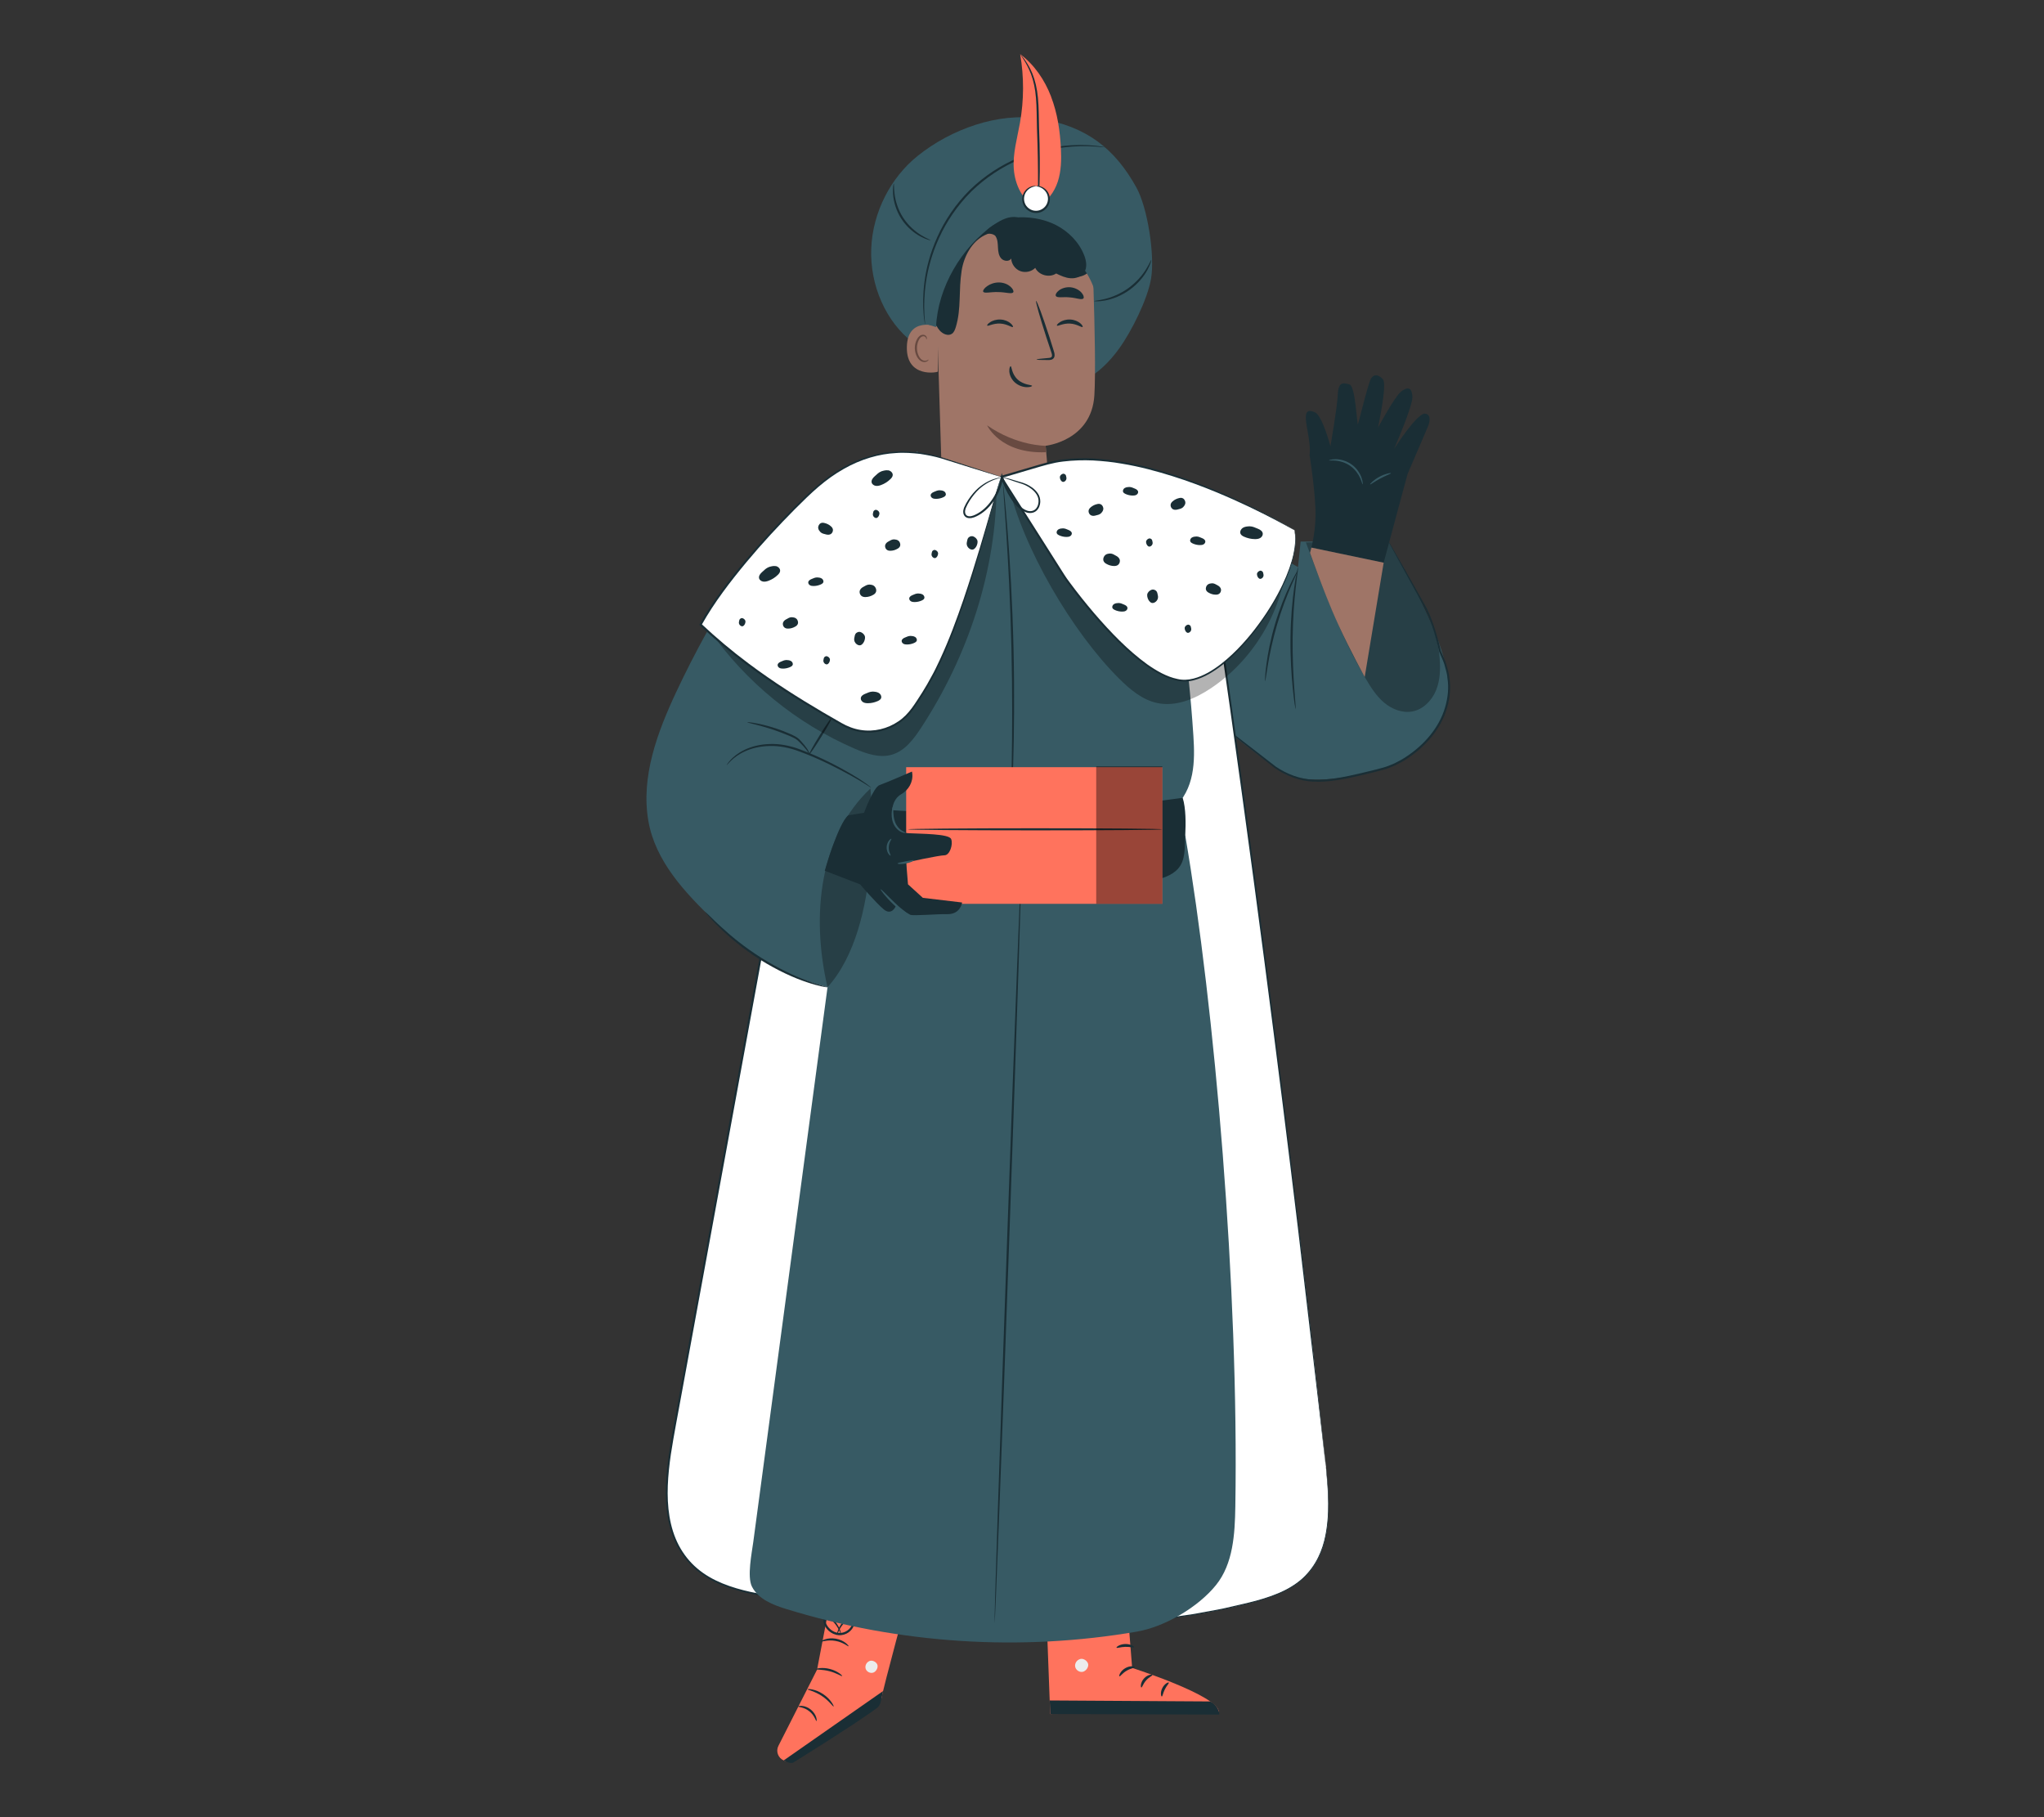 <?xml version="1.0" encoding="UTF-8"?>
<svg id="Layer_2" data-name="Layer 2" xmlns="http://www.w3.org/2000/svg" viewBox="0 0 540 480">
  <rect x="0" y="0" width="540" height="480" fill="#333333" stroke="none"/>
  <defs>
    <style>
      .cls-1 {
        fill: #9f7567;
      }

      .cls-1, .cls-2, .cls-3, .cls-4, .cls-5, .cls-6, .cls-7, .cls-8, .cls-9 {
        stroke-width: 0px;
      }

      .cls-2 {
        fill: #ff735d;
      }

      .cls-3 {
        fill: #375a64;
      }

      .cls-4 {
        fill: #ececec;
      }

      .cls-6 {
        fill: #684a41;
      }

      .cls-7 {
        fill: none;
      }

      .cls-8 {
        fill: #1a2e35;
      }

      .cls-10 {
        opacity: .4;
      }

      .cls-9 {
        fill: #fff;
      }

      .cls-11 {
        opacity: .3;
      }
    </style>
  </defs>
  <g id="Layer_2-2" data-name="Layer 2">
    <g>
      <g>
        <path class="cls-3" d="m241.3,90.55c-7.29-5.47-11.51-15.27-11.13-24.88.37-9.62,5.16-18.81,12.3-24.52,8.79-7.04,21.32-11.55,32.18-9.8,12.44,2,19.92,7.99,25.56,18.15,2.98,5.37,4.91,17.85,3.9,24.02-.9,5.5-5.23,14.1-8.41,18.49-3.86,5.35-8.59,9.21-14.77,10.27"/>
        <g>
          <path class="cls-1" d="m266.33,53.9l1.16.06c11.7.57,21,10.01,21.38,21.72.35,10.89.6,22.93.25,28.74-.73,12.04-12.87,13.33-12.87,13.33,0,.15.85,9.28,1.01,12.89l-28.46-5.25-1.48-48.05c-.47-12.56,6.44-23.31,19.01-23.43Z"/>
          <path class="cls-6" d="m276.24,117.75s-7.62.08-15.46-5.4c0,0,3.49,7.6,15.56,7.1l-.1-1.7Z"/>
        </g>
        <path class="cls-8" d="m286,86.37c-.22.21-1.48-.81-3.33-.9-1.85-.11-3.25.78-3.44.54-.09-.11.14-.5.76-.9.6-.4,1.62-.77,2.77-.71,1.15.06,2.1.53,2.64.99.55.46.72.88.61.97Z"/>
        <path class="cls-8" d="m267.58,86.37c-.22.21-1.48-.81-3.33-.9-1.85-.11-3.25.78-3.44.54-.09-.11.14-.5.76-.9.6-.4,1.62-.77,2.77-.71,1.15.06,2.1.53,2.64,1,.55.46.72.88.61.97Z"/>
        <path class="cls-8" d="m273.84,94.97c0-.11,1.16-.25,3.03-.4.48-.03.93-.1,1.02-.42.13-.34-.05-.86-.25-1.42-.39-1.17-.8-2.39-1.22-3.67-1.69-5.22-2.9-9.5-2.69-9.57.21-.07,1.76,4.11,3.45,9.33.41,1.29.8,2.51,1.16,3.69.15.55.43,1.17.16,1.87-.14.35-.5.59-.81.65-.31.08-.57.07-.81.07-1.88.01-3.05-.04-3.05-.14Z"/>
        <path class="cls-8" d="m267.71,77.15c-.29.65-1.93.01-4,0-2.06-.08-3.83.48-3.98-.17-.06-.31.33-.9,1.11-1.43.77-.54,1.91-.97,3.15-.94,1.24.03,2.28.51,2.93,1.08.65.57.93,1.17.79,1.47Z"/>
        <path class="cls-8" d="m286.26,78.78c-.41.58-1.87-.11-3.67-.23-1.79-.19-3.34.24-3.66-.4-.14-.31.13-.9.82-1.43.68-.53,1.8-.94,3.03-.84,1.23.11,2.27.7,2.87,1.34.6.65.78,1.27.6,1.56Z"/>
        <g>
          <path class="cls-1" d="m247.87,86.3c-.2-.1-8.16-2.85-8.29,5.4-.14,8.25,8.17,6.68,8.19,6.45.02-.24.1-11.85.1-11.85Z"/>
          <path class="cls-6" d="m245.3,94.98s-.15.1-.39.21c-.24.1-.65.17-1.07,0-.87-.33-1.58-1.73-1.59-3.22,0-.75.16-1.46.44-2.05.26-.6.66-1.01,1.1-1.09.44-.09.74.17.84.41.11.23.05.4.1.41.02.02.18-.14.12-.48-.03-.16-.13-.36-.32-.52-.2-.16-.48-.25-.79-.22-.64.03-1.22.61-1.52,1.25-.34.65-.55,1.45-.54,2.29.03,1.66.85,3.23,2.04,3.6.58.16,1.06,0,1.32-.2.26-.2.31-.38.28-.4Z"/>
        </g>
        <path class="cls-8" d="m289.56,64.45c.78,10.71-7.63,10.68-13.3,4.61-2.63-2.81-4.9-6.31-8.52-7.62-2.44-.88-5.21-.48-7.53.66-.02.01-.05.02-.07.03-3.43,1.71-5.5,5.61-6.09,9.39-.83,5.28-.06,9.95-1.51,14.79-.21.69-.46,1.44-1.05,1.85-1.01.7-2.44.05-3.25-.88-1.29-1.49-1.72-3.52-1.98-5.48-.58-4.45-.47-9.03.72-13.36,1.19-4.33,3.51-8.4,6.9-11.34,4.24-3.68,10.01-5.41,15.61-5.05,5.6.36,10.99,2.73,15.3,6.32,2,1.67,3.82,3.65,4.78,6.07"/>
        <path class="cls-8" d="m267,96.73c.3,0,.21,2.01,1.86,3.52,1.65,1.51,3.8,1.39,3.8,1.67.02.13-.5.37-1.4.35-.89-.01-2.17-.36-3.18-1.28-1.01-.93-1.4-2.11-1.43-2.94-.04-.84.21-1.33.35-1.31Z"/>
        <path class="cls-3" d="m247.29,86.4c.46-10.48,6.73-21.15,15.38-27.08,1.8-1.24,3.94-2.34,6.09-1.92,1.16.23,2.18.87,3.17,1.5,3.98,2.54,7.99,5.1,11.32,8.44,3.33,3.34,5.97,7.57,6.57,12.25.84-3.41,1.53-6.89,1.52-10.41-.01-3.51-.76-7.09-2.63-10.07-2.6-4.15-7.07-6.74-11.59-8.61-3.14-1.3-6.43-2.33-9.82-2.6-3.39-.28-6.9.24-9.88,1.89-4.43,2.45-7.2,7.07-9.34,11.66-1.47,3.14-2.77,6.41-3.29,9.84-.53,3.43-1.04,11.39.52,14.49"/>
        <path class="cls-8" d="m259.53,62.16c.78-.66,2.95-.6,3.5.26.55.87.57,1.95.62,2.97.05,1.02.18,2.12.86,2.88.68.76,2.11.9,2.64.02.06,1.43,1.03,2.79,2.37,3.31,1.34.52,2.97.18,3.98-.84.95,1.95,3.74,2.69,5.53,1.48,1.21.6,2.47,1.17,3.82,1.26,1.35.09,2.81-.39,3.56-1.51.87-1.29.6-3.04.04-4.5-1.35-3.51-4.17-6.37-7.53-8.07-3.36-1.69-7.23-2.27-10.97-1.94-2.76.24-6.69,2.14-8.24,4.44"/>
        <path class="cls-8" d="m291.97,38.91s-.27,0-.79-.04c-.51-.03-1.26-.16-2.24-.19-1.95-.14-4.79-.15-8.24.3-3.45.44-7.52,1.44-11.74,3.29-4.21,1.84-8.54,4.6-12.34,8.3-3.76,3.75-6.6,8.03-8.5,12.21-1.92,4.19-2.98,8.24-3.48,11.69-.5,3.45-.53,6.29-.43,8.24.01.98.13,1.73.15,2.24.04.51.05.79.03.79-.02,0-.07-.26-.14-.77-.06-.51-.21-1.26-.26-2.24-.17-1.95-.2-4.82.25-8.31.44-3.49,1.48-7.59,3.4-11.85,1.9-4.25,4.76-8.6,8.58-12.4,3.86-3.76,8.26-6.54,12.53-8.38,4.28-1.85,8.4-2.82,11.9-3.21,3.5-.4,6.36-.33,8.31-.12.98.06,1.73.23,2.24.29.51.08.78.13.77.15Z"/>
        <path class="cls-8" d="m304.18,68.64s-.03.28-.19.76c-.15.48-.45,1.15-.88,1.95-.86,1.59-2.44,3.6-4.7,5.23-2.26,1.62-4.68,2.48-6.46,2.79-.89.16-1.62.23-2.13.22-.5,0-.78-.02-.78-.06,0-.1,1.11-.14,2.82-.55,1.71-.4,4.02-1.29,6.21-2.85,2.18-1.58,3.76-3.48,4.68-4.98.94-1.5,1.32-2.54,1.42-2.5Z"/>
        <path class="cls-8" d="m245.88,63.46c-.01.06-1.1-.15-2.67-.98-1.56-.82-3.57-2.36-5.06-4.65-1.49-2.29-2.09-4.75-2.21-6.5-.13-1.77.12-2.85.18-2.84.1,0,0,1.09.22,2.8.22,1.7.85,4.04,2.28,6.24,1.43,2.19,3.31,3.72,4.78,4.61,1.47.9,2.5,1.24,2.47,1.33Z"/>
        <path class="cls-2" d="m277.68,25.5c-1.68-4.36-4.4-8.4-8.16-11.19,1.03,6.01,1.01,12.2-.07,18.21-.72,4.01-1.9,8.01-1.62,12.08.29,4.06,2.29,8.72,6.19,9.91,2.68-1.19,4.54-3.78,5.45-6.57.9-2.79.95-5.78.81-8.7-.23-4.67-.92-9.36-2.61-13.73Z"/>
        <path class="cls-8" d="m269.52,14.31s.41.41,1.05,1.24c.6.85,1.46,2.12,2.17,3.87.71,1.74,1.25,3.95,1.47,6.42.24,2.47.23,5.19.3,8.02.23,5.68.24,10.84.12,14.56-.06,1.86-.14,3.37-.21,4.41-.07,1.04-.14,1.61-.17,1.61-.04,0-.05-.58-.05-1.62,0-1.15.02-2.63.03-4.41.02-3.72-.05-8.86-.28-14.54-.07-2.85-.05-5.55-.26-7.99-.18-2.44-.67-4.59-1.32-6.32-1.34-3.45-2.97-5.18-2.85-5.26Z"/>
        <g>
          <circle class="cls-9" cx="273.71" cy="52.56" r="3.41"/>
          <path class="cls-8" d="m273.71,49.15s.31-.1.86,0c.54.1,1.36.42,2.01,1.23.65.78,1.05,2.11.58,3.44-.43,1.31-1.82,2.46-3.45,2.44-1.63.02-3.02-1.13-3.45-2.44-.47-1.32-.07-2.66.58-3.44.65-.81,1.47-1.13,2.01-1.23.55-.1.86-.03.86,0,0,.05-.3.06-.81.21-.49.15-1.21.51-1.75,1.25-.54.72-.83,1.89-.41,3.02.39,1.11,1.58,2.07,2.96,2.05,1.38.01,2.56-.94,2.96-2.05.43-1.12.14-2.29-.41-3.01-.54-.75-1.25-1.1-1.75-1.25-.5-.16-.81-.16-.81-.21Z"/>
        </g>
        <path class="cls-2" d="m297.28,417.52l1.82,23.05s22.78,7.32,22.91,11.59l-44.56.59-1.32-35.27,21.14.05Z"/>
        <path class="cls-4" d="m285.37,438.23c-.87.21-1.5,1.16-1.32,2.04.17.88,1.14,1.52,2.01,1.33.87-.19,1.66-1.32,1.39-2.17-.27-.85-1.44-1.55-2.24-1.15"/>
        <path class="cls-8" d="m277.46,452.75l-.13-3.58,42.42.26s2.36,1.2,2.36,3.47l-44.64-.15Z"/>
        <path class="cls-8" d="m299.83,440.37c-.01.22-1.11.28-2.2.95-1.11.64-1.69,1.57-1.89,1.47-.2-.05.16-1.34,1.5-2.13,1.33-.8,2.64-.5,2.58-.3Z"/>
        <path class="cls-8" d="m304.45,442.44c.04.21-.91.55-1.68,1.45-.79.88-1.01,1.87-1.23,1.85-.21.03-.32-1.25.66-2.35.97-1.11,2.25-1.16,2.25-.95Z"/>
        <path class="cls-8" d="m306.94,448.12c-.2.04-.47-1.06.13-2.23.59-1.18,1.63-1.62,1.71-1.44.12.18-.56.8-1.04,1.78-.5.96-.59,1.88-.8,1.89Z"/>
        <path class="cls-8" d="m299.6,435.1c-.1.2-1.09-.13-2.32-.09-1.23.02-2.2.41-2.31.22-.12-.16.84-.94,2.29-.97,1.45-.05,2.45.68,2.34.85Z"/>
        <path class="cls-8" d="m299.82,430.47c0,.09-.86.2-2.23-.08-.68-.14-1.48-.39-2.31-.79-.42-.2-.84-.44-1.26-.72-.2-.14-.44-.28-.66-.55-.23-.23-.35-.82-.06-1.16.24-.34.65-.47.97-.47.33,0,.59.07.83.14.49.14.95.31,1.37.52.84.41,1.52.92,2.02,1.41,1.01.99,1.33,1.81,1.26,1.85-.1.07-.58-.63-1.61-1.45-.51-.41-1.17-.84-1.96-1.18-.39-.17-.82-.32-1.27-.43-.47-.14-.87-.15-1,.05-.05.08-.05.11.04.25.1.13.29.26.48.4.39.27.78.5,1.16.71.77.41,1.5.7,2.13.89,1.27.39,2.11.48,2.1.6Z"/>
        <path class="cls-8" d="m299.53,430.77c-.08.03-.49-.76-.52-2.17-.02-.7.08-1.55.38-2.44.15-.44.35-.9.61-1.34.27-.43.61-1.01,1.46-1.08.44,0,.8.35.91.65.14.31.16.57.2.83.07.52.04,1.03-.04,1.5-.17.94-.58,1.72-1.02,2.28-.91,1.13-1.82,1.36-1.84,1.29-.07-.11.7-.51,1.4-1.6.34-.54.66-1.25.77-2.08.06-.41.06-.85,0-1.29-.06-.48-.22-.86-.4-.82-.22-.01-.61.34-.8.71-.24.39-.44.8-.59,1.19-.3.8-.45,1.57-.5,2.22-.1,1.31.11,2.13-.01,2.16Z"/>
        <path class="cls-8" d="m298.49,428.51c-.55-.55-.4-1.6.34-2.34s1.79-.89,2.34-.34.4,1.6-.34,2.34c-.74.74-1.79.89-2.34.34Z"/>
        <path class="cls-2" d="m221.01,414.11l-5.15,26.92-10.21,20.12c-.74,1.45-.09,3.22,1.41,3.86h0c.84.36,1.79.29,2.56-.19,4.93-3.04,23.02-14.32,23.29-16.32.31-2.31,7.32-28.04,7.32-28.04l-19.22-6.35Z"/>
        <path class="cls-8" d="m207.05,465l26.24-18.31-.24,1.14c-.21.98-.41,2.59-1.21,3.2-2.13,1.63-8.46,5.95-22.14,14.47-.8.5-1.8-.11-2.65-.5h0Z"/>
        <path class="cls-4" d="m229.64,438.79c-.77.32-1.21,1.29-.92,2.07.29.78,1.27,1.24,2.05.93.78-.31,1.34-1.45.96-2.2-.37-.75-1.55-1.22-2.23-.73"/>
        <path class="cls-8" d="m215.7,454.61c-.17.04-.47-1.49-1.9-2.59-1.4-1.14-2.96-1.08-2.96-1.25,0-.07.37-.21,1.02-.16.64.04,1.53.32,2.31.94.78.62,1.26,1.42,1.45,2.03.19.62.15,1.02.08,1.03Z"/>
        <path class="cls-8" d="m220.24,450.78c-.15.1-1.18-1.53-3.11-2.79-1.91-1.29-3.81-1.6-3.78-1.78-.01-.15,2.06-.1,4.11,1.28,2.06,1.35,2.92,3.24,2.77,3.29Z"/>
        <path class="cls-8" d="m222.49,442.72c-.11.15-1.45-.79-3.36-1.28-1.91-.51-3.54-.35-3.56-.53-.05-.15,1.66-.6,3.71-.05,2.05.53,3.32,1.75,3.21,1.86Z"/>
        <path class="cls-8" d="m224.2,434.86c-.12.14-1.41-1.08-3.47-1.42-2.05-.39-3.68.3-3.75.13-.03-.07.33-.34,1.03-.56.69-.23,1.72-.35,2.82-.16,1.1.2,2.02.68,2.59,1.13.57.45.82.83.77.88Z"/>
        <path class="cls-8" d="m221.1,431.95s-.02-.38.18-1.02c.2-.64.59-1.55,1.38-2.48.4-.44.84-1.01,1.66-1.2.41-.1.95.09,1.19.51.24.41.25.87.16,1.3-.39,1.7-2.21,3.03-4.17,2.86-1.97-.2-3.47-1.67-3.92-3.31-.08-.42-.1-.91.21-1.31.3-.41.89-.48,1.26-.33.77.29,1.17.86,1.57,1.3.76.94,1.17,1.84,1.38,2.48.21.63.25,1.01.21,1.01-.11.05-.39-1.46-1.92-3.21-.39-.41-.83-.92-1.39-1.1-.27-.09-.54-.03-.69.18-.15.19-.17.54-.08.87.38,1.34,1.76,2.68,3.43,2.83,1.65.16,3.25-1.02,3.58-2.38.07-.33.06-.68-.08-.91-.13-.23-.38-.34-.65-.29-.57.1-1.04.59-1.42.99-1.55,1.72-1.76,3.27-1.88,3.22Z"/>
        <g>
          <path class="cls-3" d="m298.97,134.86s4.6-2.3,13.46,0c8.86,2.3,30.49,14.94,30.49,14.94l.69-6.75h23.25c.3,1.18,20.24,31.76,15.16,44.33,0,0-3.28,10.73-14.44,14.77-9,3.26-22.65,5.58-28.56,1.97-5.91-3.61-28.53-22.21-28.53-22.21l-11.52-47.05Z"/>
          <g class="cls-11">
            <path class="cls-5" d="m366.86,143.05c5.22,9.54,12.6,20.16,13.47,30.7.24,2.9.16,5.91-.95,8.61-1.11,2.69-3.4,5.04-6.26,5.57-2.63.49-5.36-.59-7.41-2.3s-3.52-4.01-4.88-6.32c-6.66-11.32-11.26-23.72-15.83-36.03l21.87-.22Z"/>
          </g>
          <g>
            <path class="cls-8" d="m365.55,148.64l6.31-23.43,5.38-12.53s1.37-3.18-.74-3.42c-2.11-.24-8.21,9.32-8.21,9.32,0,0,5.02-11.41,4.85-13.86-.17-2.52-1.33-2.57-2.99-1.29-1.66,1.28-6.11,9.53-6.11,9.53,0,0,2.51-11.46,1.3-12.79-1.2-1.32-2.39-1.4-3.14-.17-.75,1.23-3.21,11.48-3.45,12.04-.24.56-.63-10.02-2.21-10.48-1.58-.46-2.96-.86-3.11,2.63-.15,3.51-1.95,13.67-1.95,13.67,0,0-2.12-8.1-4.1-8.95-2.42-1.04-2.85.14-1.99,4.64,1.02,5.36.57,6.53.57,6.53,0,0,1.33,8.26,1.57,14.42.21,5.41-1.08,10.12-1.08,10.12l19.09,3.99Z"/>
            <path class="cls-3" d="m351.08,121.61c.01.08.69-.04,1.77.06,1.07.09,2.55.46,3.89,1.41,1.33.95,2.17,2.23,2.61,3.21.44.99.55,1.67.64,1.65.06,0,.08-.72-.3-1.79-.37-1.06-1.21-2.47-2.64-3.49-1.43-1.02-3.04-1.36-4.16-1.36-1.14,0-1.8.25-1.79.3Z"/>
            <path class="cls-3" d="m361.95,127.96c.1.11,1.2-.77,2.72-1.57,1.51-.82,2.85-1.26,2.81-1.4-.03-.13-1.48.1-3.05.95-1.58.84-2.57,1.93-2.47,2.02Z"/>
          </g>
          <path class="cls-1" d="m365.55,148.64l-5.01,30.18s-3.68-6.69-6.87-13.59c-2.52-5.43-4.65-11.25-5.04-12.27-.89-2.32-2.54-6.93-2.54-6.93l.37-1.38,19.09,3.99Z"/>
          <path class="cls-8" d="m342.28,187.3s-.13-.51-.27-1.46c-.14-.94-.31-2.31-.48-4.01-.34-3.39-.66-8.1-.6-13.31.06-5.21.49-9.92.98-13.29.24-1.69.47-3.05.67-3.98.19-.93.31-1.45.35-1.44s-.01.53-.13,1.48c-.13.94-.3,2.31-.49,4-.38,3.38-.75,8.06-.81,13.25-.05,5.19.19,9.88.44,13.27.12,1.61.22,2.96.3,4.02.07.95.09,1.48.05,1.48Z"/>
          <path class="cls-8" d="m334.22,179.93s-.03-.43.02-1.21c.04-.78.16-1.9.34-3.28.36-2.76,1.07-6.55,2.28-10.64,1.21-4.08,2.67-7.66,3.87-10.17.6-1.26,1.11-2.26,1.5-2.94.38-.68.61-1.04.64-1.03.08.04-.68,1.58-1.78,4.13-1.1,2.54-2.49,6.11-3.69,10.16-1.19,4.05-1.96,7.8-2.42,10.54-.46,2.73-.66,4.44-.75,4.43Z"/>
          <path class="cls-8" d="m314.43,185.12s.1.05.28.18c.2.15.46.34.79.58.72.55,1.73,1.31,3.01,2.29,2.63,2.03,6.38,4.93,11,8.49,2.32,1.8,4.86,3.76,7.59,5.87,2.82,1.89,6.31,3.34,10.17,3.42,3.84.13,7.86-.68,11.95-1.64,2.04-.49,4.16-.97,6.23-1.56,1.04-.27,2.03-.72,3.04-1.15.96-.52,1.96-.99,2.87-1.62,4.95-3.21,8.89-7.87,10.4-13.09.77-2.58,1.04-5.26.63-7.77-.07-1.28-.52-2.46-.81-3.64-.37-1.16-.92-2.24-1.36-3.33l-.02-.04h0c-.53-2.36-1.14-4.59-1.83-6.67-.68-2.09-1.44-4.01-2.43-5.71-1.89-3.43-3.54-6.42-4.9-8.9-1.33-2.45-2.39-4.38-3.13-5.74-.34-.64-.61-1.15-.81-1.52-.18-.35-.27-.53-.25-.53.01,0,.12.16.32.5.22.37.5.86.87,1.49.77,1.34,1.86,3.26,3.25,5.67,1.39,2.46,3.08,5.44,5,8.84,1,1.69,1.8,3.67,2.5,5.75.7,2.1,1.33,4.33,1.88,6.69l-.02-.06c.45,1.11,1.02,2.2,1.4,3.39.31,1.21.77,2.42.85,3.73.43,2.57.17,5.34-.62,8-1.55,5.38-5.57,10.14-10.62,13.41-.93.65-1.95,1.13-2.94,1.66-1.03.43-2.05.89-3.12,1.18-2.12.6-4.2,1.07-6.26,1.56-4.11.95-8.17,1.77-12.1,1.62-3.96-.1-7.54-1.61-10.42-3.56-2.71-2.13-5.24-4.12-7.55-5.93-4.58-3.63-8.29-6.57-10.9-8.64-1.26-1.01-2.24-1.8-2.95-2.37-.31-.26-.56-.47-.76-.63-.17-.14-.25-.22-.25-.23Z"/>
        </g>
        <g>
          <path class="cls-9" d="m350.32,387.52c-8.25-75.23-17.78-150.32-28.6-225.22l-116.45,67.16c-9.12,49.71-18.24,99.41-27.36,149.12-2.14,11.66-3.79,25.21,4.17,34.01,6.03,6.67,15.7,8.32,24.6,9.58,41.06,5.81,83.38,11.55,123.54,1.22,5.29-1.36,10.72-3.12,14.59-6.97,7.2-7.17,6.61-18.79,5.51-28.89Z"/>
          <path class="cls-8" d="m350.32,387.52s.09.65.23,1.91c.12,1.27.33,3.16.44,5.64.1,2.48.15,5.58-.4,9.19-.54,3.57-1.79,7.8-4.95,11.4-1.54,1.81-3.61,3.32-5.95,4.52-2.34,1.21-4.97,2.1-7.74,2.87-2.78.77-5.72,1.37-8.75,2.1-1.52.33-3.1.59-4.69.89-1.6.28-3.21.64-4.88.84-6.64,1.04-13.79,1.71-21.4,2.12-7.61.31-15.66.32-24.11-.03-16.89-.73-35.29-2.92-54.96-5.68-4.91-.72-9.94-1.27-14.98-2.35-2.51-.55-5.03-1.26-7.46-2.25-2.43-.99-4.78-2.29-6.82-4.03-2.05-1.72-3.75-3.88-5.01-6.28-1.26-2.4-2.06-5.05-2.51-7.75-.9-5.43-.44-11.02.34-16.55.84-5.54,1.96-11.07,2.96-16.7,1.03-5.62,2.07-11.31,3.13-17.06,2.11-11.5,4.26-23.24,6.45-35.19,4.38-23.9,8.92-48.65,13.57-74,.72-3.93,1.44-7.85,2.15-11.73l.02-.13.11-.07c41.27-23.79,80.55-46.44,116.46-67.14l.33-.19.05.38c9.51,66.08,16.58,122.4,21.27,162.2,2.35,19.9,4.12,35.66,5.3,46.45.58,5.39,1.03,9.54,1.33,12.35.15,1.4.26,2.46.33,3.18.07.71.1,1.08.1,1.08,0,0-.05-.36-.14-1.07-.08-.72-.21-1.78-.37-3.17-.32-2.81-.8-6.95-1.41-12.34-1.27-10.79-3.12-26.54-5.45-46.43-4.79-39.78-11.92-96.09-21.48-162.16l.39.19c-35.9,20.71-75.18,43.38-116.44,67.18l.14-.19c-.71,3.88-1.43,7.79-2.15,11.73-4.65,25.35-9.19,50.1-13.58,74-2.19,11.95-4.35,23.69-6.46,35.19-1.06,5.75-2.1,11.44-3.13,17.06-1,5.63-2.13,11.18-2.97,16.68-.79,5.5-1.24,11.05-.36,16.39.44,2.66,1.22,5.25,2.45,7.6,1.23,2.34,2.89,4.45,4.89,6.13,1.99,1.7,4.29,2.98,6.68,3.96,2.39.98,4.88,1.68,7.37,2.23,5,1.07,10.03,1.63,14.94,2.36,19.66,2.78,38.04,4.99,54.92,5.75,8.43.36,16.48.37,24.07.07,7.59-.4,14.74-1.05,21.37-2.07,1.67-.2,3.28-.55,4.87-.83,1.59-.3,3.16-.55,4.68-.88,3.03-.72,5.97-1.32,8.74-2.07,2.76-.76,5.37-1.64,7.7-2.83,2.32-1.18,4.36-2.67,5.89-4.45,3.14-3.54,4.4-7.73,4.95-11.28.56-3.59.53-6.68.45-9.16-.09-2.48-.28-4.37-.38-5.64-.12-1.27-.17-1.92-.17-1.92Z"/>
        </g>
        <g>
          <path class="cls-3" d="m223.65,223.22c-8.22,61.38-16.43,122.75-24.65,184.13-.39,2.88-1.66,9.14-.35,11.74,1.7,3.37,5.62,4.87,9.22,5.97,29.81,9.16,61.78,11.21,92.51,5.92,7.37-1.27,16.18-6.47,20.88-12.3,4.55-5.65,4.98-13.48,5.1-20.73.95-57.43-5.41-131.68-13.23-177.26"/>
          <path class="cls-3" d="m315.28,194.37c-.67-10.27-1.74-20.52-3.2-30.74-.96-6.75-2.24-13.76-7.37-19.42-4.33-4.77-10.99-8.11-17.63-11.14-8.09-3.7-16.92-7.23-26.46-7.2-10.21.03-19.72,4.25-26.55,9.79-6.83,5.54-11.4,12.33-15.86,19.04-9.27,6.76-3.71,26.22-4.56,35.76-.85,9.55,2.08,20.39,13.01,25.66,5.91,2.85,13.22,3.59,20.27,4.06,11.43.76,22.92,1.02,34.39.75,10.43-.24,22.06-1.35,28.61-7.27,5.78-5.22,5.78-12.58,5.35-19.28Z"/>
          <path class="cls-8" d="m313.13,220.69c.15-3.17.19-7.17-.68-9.95-28.27,3.95-57.03,5.23-85.46,2.59l18.68,20.79c18.97,6.32,39.76,3.49,59.11-1.52,2.31-.6,4.73-1.3,6.36-3.04,2.14-2.29,1.82-5.75,1.97-8.87Z"/>
          <path class="cls-8" d="m264.99,127.81s.06.3.13.87c.07.63.16,1.47.27,2.52.23,2.19.51,5.36.82,9.28.62,7.84,1.26,18.69,1.55,30.69.28,12,.15,22.87-.09,30.73-.12,3.93-.25,7.11-.38,9.31-.06,1.06-.11,1.9-.15,2.53-.04.58-.07.88-.09.88-.02,0-.03-.31-.02-.88.01-.63.03-1.47.05-2.53.05-2.26.12-5.42.2-9.31.14-7.86.21-18.72-.07-30.71-.29-11.99-.86-22.83-1.38-30.67-.27-3.88-.48-7.04-.64-9.29-.07-1.06-.13-1.9-.17-2.53-.03-.58-.04-.88-.02-.88Z"/>
          <path class="cls-8" d="m262.76,428.82c-.16,0,1.32-45.19,3.29-100.9,1.97-55.73,3.7-100.89,3.85-100.89.16,0-1.32,45.18-3.29,100.91-1.97,55.71-3.7,100.88-3.85,100.88Z"/>
        </g>
        <g class="cls-11">
          <path class="cls-5" d="m339.35,146.22c-.47-.51-1.19-.69-1.86-.84-23.58-5.5-47.16-11-70.73-16.5l-.43-1.13c3.9,17,16.93,39.18,29.3,51.48,2.87,2.86,6.13,5.63,10.09,6.47,4.94,1.05,10.01-1.1,14.2-3.91,10.98-7.34,18.49-19.67,19.95-32.8.11-.97.14-2.06-.52-2.77Z"/>
        </g>
        <g>
          <path class="cls-9" d="m341.97,140.03s-40.53-24.47-65.76-17.5l-11.72,3.45,16.83,26.54s19.31,27.53,31.84,27.25c12.52-.28,31.67-28.39,28.82-39.74Z"/>
          <path class="cls-8" d="m341.97,140.03s.05.17.12.52c.03.18.09.4.13.66.02.27.05.57.08.92.06,1.39-.1,3.47-.82,6.02-1.41,5.09-4.75,12.15-10.67,19.55-1.49,1.84-3.14,3.7-5.02,5.47-1.88,1.77-3.98,3.49-6.42,4.88-1.22.68-2.54,1.26-3.96,1.63-1.41.39-2.96.43-4.43.12-2.97-.61-5.69-2.18-8.25-3.97-5.1-3.68-9.69-8.43-14.13-13.58-2.21-2.58-4.37-5.29-6.46-8.11-1.08-1.39-1.98-2.93-2.94-4.42-.95-1.5-1.91-3.01-2.87-4.53-4.16-6.56-8.21-12.95-12.08-19.06l-.2-.31.35-.1c2.81-.82,5.57-1.63,8.28-2.43,2.7-.8,5.39-1.62,8.12-1.93,2.72-.32,5.4-.38,8-.26,2.6.17,5.13.43,7.57.86,4.88.81,9.38,2.07,13.52,3.39,4.13,1.33,7.89,2.77,11.25,4.18,6.73,2.83,11.93,5.5,15.46,7.4,1.76.96,3.11,1.73,4.01,2.26.43.26.77.47,1.02.62.23.14.34.22.33.23s-.12-.05-.36-.18c-.25-.14-.6-.33-1.04-.57-.92-.5-2.27-1.25-4.05-2.17-3.55-1.85-8.77-4.46-15.5-7.24-3.37-1.38-7.12-2.8-11.25-4.1-4.12-1.29-8.61-2.53-13.47-3.32-2.42-.43-4.93-.68-7.51-.83-2.58-.11-5.23-.05-7.91.28-2.69.3-5.32,1.12-8.04,1.92-2.71.8-5.47,1.61-8.27,2.44l.16-.41c3.87,6.1,7.92,12.49,12.08,19.04.96,1.52,1.92,3.03,2.87,4.53.97,1.5,1.85,3.02,2.92,4.4,2.08,2.81,4.23,5.51,6.43,8.09,4.41,5.13,8.98,9.87,14.01,13.52,2.52,1.77,5.19,3.32,8.04,3.91,2.86.67,5.69-.38,8.07-1.67,2.4-1.35,4.48-3.04,6.35-4.79,1.87-1.75,3.52-3.59,5.01-5.41,5.92-7.32,9.3-14.32,10.77-19.36.74-2.53.94-4.58.91-5.96-.02-.34-.03-.65-.05-.91-.03-.26-.07-.47-.1-.65-.05-.35-.07-.54-.07-.54Z"/>
        </g>
        <g>
          <path class="cls-8" d="m330.2,139.01s-.05,0-.07,0c0,0,0,0,0,0h.08Z"/>
          <path class="cls-8" d="m328.38,139.4c.52-.31,1.14-.35,1.75-.38.87.02,1.39.33,2.21.65.58.23,1.2.63,1.27,1.26.05.48-.27.95-.69,1.19-.42.24-.93.29-1.41.28-.98-.01-1.95-.23-2.84-.63-.38-.17-.77-.4-.94-.78-.25-.57.12-1.27.66-1.59Z"/>
        </g>
        <g>
          <path class="cls-8" d="m295.58,159.28s-.03,0-.05,0c0,0,0,0,0,0h.05Z"/>
          <path class="cls-8" d="m294.36,159.54c.35-.21.77-.24,1.17-.26.59.02.94.22,1.48.44.39.16.8.42.85.84.04.32-.18.64-.47.8-.28.16-.62.19-.95.19-.66,0-1.31-.15-1.91-.42-.25-.12-.52-.27-.63-.53-.17-.39.08-.85.45-1.07Z"/>
        </g>
        <g>
          <path class="cls-8" d="m316.15,141.71s-.03,0-.05,0c0,0,0,0,0,0h.05Z"/>
          <path class="cls-8" d="m314.93,141.97c.35-.21.77-.24,1.17-.26.59.02.94.22,1.48.44.39.16.8.42.85.84.04.32-.18.64-.47.8-.28.16-.62.19-.95.19-.66,0-1.31-.15-1.91-.42-.25-.12-.52-.27-.63-.53-.17-.39.08-.85.45-1.07Z"/>
        </g>
        <g>
          <path class="cls-8" d="m280.88,139.57s-.03,0-.05,0c0,0,0,0,0,0h.05Z"/>
          <path class="cls-8" d="m279.66,139.82c.35-.21.77-.24,1.17-.26.59.02.94.22,1.48.44.39.16.8.42.85.84.04.32-.18.64-.47.8-.28.16-.62.19-.95.19-.66,0-1.31-.15-1.91-.42-.25-.12-.52-.27-.63-.53-.17-.39.08-.85.45-1.07Z"/>
        </g>
        <g>
          <path class="cls-8" d="m298.41,128.63s-.03,0-.05,0c0,0,0,0,0,0h.05Z"/>
          <path class="cls-8" d="m297.18,128.89c.35-.21.77-.24,1.17-.26.59.02.94.22,1.48.44.39.16.8.42.85.84.04.32-.18.64-.47.8-.28.16-.62.19-.95.19-.66,0-1.31-.15-1.91-.42-.25-.12-.52-.27-.63-.53-.17-.39.08-.85.44-1.07Z"/>
        </g>
        <g>
          <path class="cls-8" d="m320.3,154.06s-.03,0-.05,0c0,0,0,0,0,0h.05Z"/>
          <path class="cls-8" d="m319.08,154.41c.35-.27.77-.31,1.17-.34.59.02.94.29,1.48.58.39.21.8.56.85,1.12.04.43-.18.85-.47,1.06-.28.21-.62.26-.95.25-.66,0-1.31-.2-1.91-.56-.25-.15-.52-.36-.63-.7-.17-.51.08-1.13.45-1.41Z"/>
        </g>
        <g>
          <path class="cls-8" d="m293.37,146.2s-.04,0-.05,0c0,0,0,0,0,0h.06Z"/>
          <path class="cls-8" d="m292.03,146.58c.38-.3.84-.34,1.28-.37.64.02,1.02.32,1.62.64.43.23.88.62.93,1.22.04.47-.2.93-.51,1.16-.31.23-.68.28-1.04.28-.72-.01-1.43-.22-2.09-.61-.28-.17-.56-.39-.69-.76-.19-.56.09-1.24.49-1.55Z"/>
        </g>
        <g>
          <path class="cls-8" d="m305.48,156.09s-.02-.02-.03-.02c0,0,0,0,0,0l.03.02Z"/>
          <path class="cls-8" d="m304.5,155.73c.4-.04.68.15.94.34.33.33.34.73.46,1.25.08.37.07.88-.3,1.35-.29.37-.71.59-1.04.61-.32.02-.55-.12-.74-.3-.38-.35-.63-.85-.73-1.46-.04-.26-.05-.56.13-.89.27-.5.86-.87,1.28-.91Z"/>
        </g>
        <g>
          <path class="cls-8" d="m314.43,165.22s-.01,0-.02-.01c0,0,0,0,0,0l.02.02Z"/>
          <path class="cls-8" d="m313.84,165c.24-.02.41.09.57.21.2.2.21.44.28.76.05.23.04.53-.18.82-.17.22-.43.36-.63.37-.19.01-.34-.07-.45-.18-.23-.21-.38-.52-.44-.88-.02-.16-.03-.34.08-.54.16-.3.52-.53.77-.55Z"/>
        </g>
        <g>
          <path class="cls-8" d="m333.53,150.96s-.01,0-.02-.01c0,0,0,0,0,0l.02.02Z"/>
          <path class="cls-8" d="m332.94,150.74c.24-.02.41.09.57.21.2.2.21.44.28.76.05.23.04.53-.18.82-.17.22-.43.36-.63.37-.19.01-.34-.07-.45-.18-.23-.21-.38-.52-.44-.88-.03-.16-.03-.34.08-.54.16-.3.52-.53.77-.55Z"/>
        </g>
        <g>
          <path class="cls-8" d="m304.23,142.44s-.01,0-.02-.01c0,0,0,0,0,0l.02.02Z"/>
          <path class="cls-8" d="m303.64,142.22c.24-.02.41.09.57.21.2.2.21.44.28.76.05.23.04.53-.18.82-.17.22-.43.36-.63.37-.19.01-.34-.07-.45-.18-.23-.21-.38-.52-.44-.88-.03-.16-.03-.34.08-.54.16-.3.52-.53.77-.55Z"/>
        </g>
        <g>
          <path class="cls-8" d="m281.46,125.35s-.01,0-.02-.01c0,0,0,0,0,0l.02.02Z"/>
          <path class="cls-8" d="m280.87,125.13c.24-.02.41.09.57.21.2.2.21.44.28.76.05.23.04.53-.18.82-.17.22-.43.36-.63.37-.19.01-.34-.07-.45-.18-.23-.21-.38-.52-.44-.88-.02-.16-.03-.34.08-.54.16-.3.52-.53.77-.55Z"/>
        </g>
        <g>
          <path class="cls-8" d="m312.47,134.06s.02-.02.03-.04c0,0,0,0,0,0l-.04.04Z"/>
          <path class="cls-8" d="m313.14,132.97c-.07.44-.35.75-.63,1.05-.45.38-.89.42-1.48.58-.43.11-.97.13-1.38-.25-.32-.29-.44-.75-.38-1.09.06-.35.28-.61.53-.83.49-.44,1.1-.74,1.78-.88.29-.06.62-.09.94.09.47.26.71.89.63,1.34Z"/>
        </g>
        <g>
          <path class="cls-8" d="m290.8,135.64s.02-.02.03-.04c0,0,0,0,0,0l-.04.04Z"/>
          <path class="cls-8" d="m291.47,134.56c-.07.44-.35.75-.63,1.05-.45.38-.89.42-1.48.58-.43.11-.97.13-1.38-.25-.32-.29-.44-.75-.38-1.09.06-.35.28-.61.53-.83.49-.44,1.1-.74,1.78-.88.29-.06.62-.09.94.09.47.26.71.89.63,1.34Z"/>
        </g>
        <g>
          <path class="cls-3" d="m195.55,152.26c-6.29,9.76-11.92,19.94-16.86,30.45-5.03,10.72-9.43,22.49-7.4,34.15,1.84,10.56,9.56,18.83,17.3,26.25,8.81,8.44,16.92,14.23,30.03,17.66,15.26-19.86,11.72-41.45,11.35-52.5h0c-4.32-3.15-13.55-7.12-13.55-7.12-3.84-4.59-.17-12.14,2.39-17.55,5.07-10.69,12.73-19.96,18.36-30.37,5.63-10.41,9.19-22.91,5.21-34.06"/>
          <g>
            <path class="cls-8" d="m186.27,240.85s.43.34,1.13,1.02c.72.66,1.66,1.71,2.98,2.85,2.54,2.38,6.26,5.45,10.75,8.28,4.5,2.81,8.86,4.86,12.13,6.04,1.63.62,2.98,1.02,3.91,1.3.93.27,1.46.4,1.45.44,0,.04-.55-.02-1.51-.22-.95-.22-2.33-.56-3.99-1.13-3.33-1.09-7.77-3.1-12.3-5.94-4.53-2.85-8.24-6-10.72-8.47-1.29-1.18-2.2-2.28-2.86-2.99-.65-.73-1-1.14-.97-1.17Z"/>
            <g class="cls-11">
              <path class="cls-5" d="m229.97,208.27h0s3.54,36-11.35,52.5h0c-4.43-19.09-2.06-39.92,11.35-52.5Z"/>
            </g>
          </g>
          <path class="cls-8" d="m191.96,202.11s.06-.14.23-.37c.17-.23.4-.58.78-.97.73-.8,1.94-1.84,3.7-2.69,1.74-.85,4.03-1.47,6.61-1.55,2.57-.12,5.42.4,8.17,1.46,5.53,2.05,10.22,4.59,13.53,6.52,1.65.98,2.96,1.83,3.83,2.47.44.31.76.57.99.75.22.18.33.28.32.3-.03.04-.52-.3-1.43-.87-.9-.58-2.23-1.37-3.9-2.3-3.35-1.84-8.06-4.32-13.53-6.34-2.72-1.04-5.45-1.55-7.96-1.47-2.5.05-4.73.61-6.45,1.4-1.73.77-2.95,1.74-3.71,2.48-.77.73-1.12,1.22-1.17,1.18Z"/>
          <path class="cls-8" d="m197.41,190.78c.01-.07,1.09.02,2.81.36,1.72.34,4.07.96,6.57,1.92,1.25.49,2.42.96,3.46,1.55.52.29.98.71,1.3,1.09.35.38.67.74.94,1.08.56.68.96,1.28,1.16,1.74.23.46.12.8.08.77-.04-.02,0-.27-.28-.67-.24-.4-.69-.95-1.27-1.58-.29-.32-.62-.66-.98-1.02-.36-.38-.73-.69-1.22-.97-.98-.52-2.18-.99-3.41-1.47-2.47-.96-4.78-1.62-6.46-2.06-1.68-.44-2.74-.67-2.72-.75Z"/>
          <path class="cls-8" d="m219.88,189.38c.13.08-1.13,2.37-2.82,5.11-1.69,2.74-3.17,4.9-3.31,4.81-.13-.08,1.13-2.37,2.82-5.11,1.69-2.74,3.17-4.9,3.31-4.81Z"/>
          <g class="cls-11">
            <path class="cls-5" d="m187.39,166.4c9.58,13.73,23.04,24.72,38.41,31.36,3.12,1.35,6.59,2.54,9.85,1.58,3.4-1,5.71-4.07,7.65-7.03,12.52-19.11,20-41.72,20-64.57-26.1,9.93-51.06,22.82-74.26,38.35"/>
          </g>
        </g>
        <g>
          <path class="cls-9" d="m264.48,125.98c-2.41,6.91-9.87,38.56-19.01,54.37-1.45,2.5-2.88,4.76-4.42,6.92-4.21,5.91-12.18,7.74-18.49,4.17-12.56-7.12-25.65-15.24-37.46-26.44,6.22-11.27,19.24-25.57,28.58-34.43,9.76-9.26,20.66-13.52,34.43-9.81l16.38,5.22Z"/>
          <path class="cls-8" d="m264.48,125.98s-.18-.04-.5-.14c-.34-.1-.81-.25-1.42-.43-1.26-.39-3.08-.95-5.43-1.68-2.35-.73-5.23-1.63-8.58-2.68-1.68-.49-3.53-.86-5.51-1.16-1.98-.2-4.1-.4-6.32-.22-4.44.22-9.25,1.59-13.82,4.2-2.3,1.29-4.52,2.89-6.66,4.71-2.14,1.83-4.21,3.88-6.33,6-4.21,4.26-8.52,8.88-12.73,13.93-4.19,5.06-8.41,10.48-11.85,16.61l-.05-.34c3.84,3.61,8.07,7.19,12.59,10.55,6.42,4.8,13.04,8.99,19.55,12.82,1.64.95,3.26,1.88,4.87,2.81,1.59.92,3.29,1.57,5.06,1.85,3.53.58,7.17-.33,9.97-2.26,2.89-1.89,4.56-4.96,6.35-7.69.87-1.39,1.69-2.79,2.43-4.2.79-1.38,1.44-2.81,2.11-4.2,2.61-5.59,4.57-11.01,6.28-15.97,3.37-9.95,5.66-18.15,7.31-23.79.82-2.82,1.45-5.02,1.92-6.49.22-.75.42-1.28.55-1.66.13-.37.21-.58.21-.58,0,0-.04.18-.16.57-.12.4-.29.97-.5,1.7-.42,1.51-1.03,3.71-1.82,6.52-1.58,5.66-3.81,13.88-7.14,23.86-1.69,4.98-3.63,10.42-6.23,16.04-.67,1.4-1.32,2.83-2.11,4.23-.74,1.42-1.56,2.83-2.43,4.23-.87,1.4-1.79,2.8-2.77,4.19-1,1.4-2.24,2.67-3.71,3.66-2.91,2.01-6.68,2.96-10.35,2.37-1.83-.28-3.62-.96-5.24-1.9-1.61-.93-3.24-1.86-4.87-2.81-6.53-3.83-13.17-8.03-19.61-12.84-4.54-3.37-8.79-6.97-12.64-10.6l-.16-.15.11-.19c3.48-6.19,7.72-11.62,11.93-16.69,4.23-5.06,8.56-9.69,12.79-13.94,2.13-2.11,4.21-4.17,6.38-6.01,2.17-1.83,4.42-3.45,6.75-4.74,4.64-2.62,9.52-3.99,14.01-4.19,2.25-.17,4.38.05,6.38.26,1.99.31,3.85.7,5.55,1.21,3.37,1.09,6.26,2.03,8.62,2.8,2.33.76,4.13,1.36,5.38,1.77.59.2,1.05.35,1.38.46.31.1.45.16.45.16Z"/>
        </g>
        <g>
          <g>
            <path class="cls-8" d="m203.08,149.79s.05-.01.07-.02c0,0,0,0,0,0l-.08.02Z"/>
            <path class="cls-8" d="m204.93,149.54c-.59-.11-1.2.06-1.77.23-.81.32-1.2.78-1.85,1.36-.47.42-.91,1-.77,1.61.11.47.58.8,1.06.88.48.08.97-.04,1.43-.21.92-.34,1.76-.87,2.46-1.56.3-.29.59-.64.61-1.06.04-.63-.55-1.15-1.16-1.27Z"/>
          </g>
          <g>
            <path class="cls-8" d="m240.49,167.97s.03,0,.05,0c0,0,0,0,0,0h-.05Z"/>
            <path class="cls-8" d="m241.71,168.23c-.35-.21-.77-.24-1.17-.26-.59.02-.94.22-1.48.44-.39.16-.8.43-.85.84-.04.32.18.64.47.8.28.16.62.19.95.19.66,0,1.31-.15,1.91-.42.25-.12.52-.27.63-.53.17-.39-.08-.85-.45-1.07Z"/>
          </g>
          <g>
            <path class="cls-8" d="m207.72,174.35s.03,0,.05,0c0,0,0,0,0,0h-.05Z"/>
            <path class="cls-8" d="m208.94,174.6c-.35-.21-.77-.24-1.17-.26-.59.02-.94.22-1.48.44-.39.16-.8.42-.85.84-.04.32.18.64.47.8.28.16.62.19.95.19.66,0,1.31-.15,1.91-.42.25-.12.52-.27.63-.53.17-.39-.08-.85-.45-1.07Z"/>
          </g>
          <g>
            <path class="cls-8" d="m215.8,152.52s.03,0,.05,0c0,0,0,0,0,0h-.05Z"/>
            <path class="cls-8" d="m217.03,152.78c-.35-.21-.77-.24-1.17-.26-.59.02-.94.22-1.48.44-.39.16-.8.42-.85.84-.04.32.18.64.47.8.28.16.62.19.95.19.66,0,1.31-.15,1.91-.42.25-.12.52-.27.63-.53.17-.39-.08-.85-.45-1.07Z"/>
          </g>
          <g>
            <path class="cls-8" d="m230.5,182.68s.04,0,.07,0c0,0,0,0,0,0h-.07Z"/>
            <path class="cls-8" d="m232.15,183.03c-.47-.28-1.04-.32-1.59-.35-.79.02-1.26.3-2,.59-.53.21-1.09.57-1.15,1.14-.05.44.25.86.63,1.08.38.22.84.26,1.28.26.89,0,1.77-.21,2.58-.57.34-.16.7-.37.85-.71.23-.52-.11-1.15-.6-1.44Z"/>
          </g>
          <g>
            <path class="cls-8" d="m209.1,163.03s.03,0,.05,0c0,0,0,0,0,0h-.05Z"/>
            <path class="cls-8" d="m210.32,163.37c-.35-.27-.77-.31-1.17-.34-.59.02-.94.29-1.48.58-.39.21-.8.56-.85,1.12-.04.43.18.85.47,1.06s.62.26.95.25c.66,0,1.31-.2,1.91-.56.25-.15.52-.36.63-.7.17-.51-.08-1.13-.45-1.41Z"/>
          </g>
          <g>
            <path class="cls-8" d="m229.59,154.4s.04,0,.05,0c0,0,0,0,0,0h-.06Z"/>
            <path class="cls-8" d="m230.93,154.78c-.38-.3-.84-.34-1.28-.37-.64.02-1.02.32-1.62.64-.43.23-.88.62-.93,1.22-.04.47.2.93.51,1.16.31.23.68.28,1.04.28.72-.01,1.43-.22,2.09-.61.28-.17.56-.39.69-.76.19-.56-.09-1.24-.49-1.55Z"/>
          </g>
          <g>
            <path class="cls-8" d="m226.12,167.28s.02-.02.03-.02c0,0,0,0,0,0l-.03.02Z"/>
            <path class="cls-8" d="m227.1,166.91c-.4-.04-.68.15-.94.34-.33.33-.34.73-.46,1.25-.08.37-.07.88.3,1.35.29.37.71.59,1.04.61.32.02.55-.12.74-.3.38-.35.63-.85.73-1.46.04-.26.05-.56-.13-.89-.27-.5-.86-.87-1.28-.91Z"/>
          </g>
          <g>
            <path class="cls-8" d="m217.81,173.55s.01,0,.02-.01c0,0,0,0,0,0l-.02.02Z"/>
            <path class="cls-8" d="m218.4,173.33c-.24-.02-.41.09-.57.21-.2.2-.21.44-.28.76-.05.23-.04.53.18.82.17.22.43.36.63.37.19.01.34-.07.45-.18.23-.21.38-.52.44-.88.02-.16.03-.34-.08-.54-.16-.3-.52-.53-.77-.55Z"/>
          </g>
          <g>
            <path class="cls-8" d="m195.49,163.49s.01,0,.02-.01c0,0,0,0,0,0l-.02.02Z"/>
            <path class="cls-8" d="m196.08,163.27c-.24-.02-.41.09-.57.21-.2.2-.21.44-.28.76-.05.23-.04.53.18.82.17.22.43.36.63.37.19.01.34-.07.45-.18.23-.21.38-.52.44-.88.02-.16.03-.34-.08-.54-.16-.3-.52-.53-.77-.55Z"/>
          </g>
          <g>
            <path class="cls-8" d="m216.84,140.63s-.02-.02-.03-.04c0,0,0,0,0,0l.04.04Z"/>
            <path class="cls-8" d="m216.17,139.55c.07.44.35.75.63,1.05.45.38.89.42,1.48.58.43.11.97.13,1.38-.25.32-.29.44-.75.38-1.09-.06-.35-.28-.61-.53-.83-.49-.44-1.1-.74-1.78-.88-.29-.06-.62-.09-.94.09-.47.26-.71.89-.63,1.34Z"/>
          </g>
        </g>
        <g>
          <g>
            <path class="cls-8" d="m232.82,124.51s.05-.01.07-.02c0,0,0,0,0,0l-.08.02Z"/>
            <path class="cls-8" d="m234.67,124.25c-.59-.11-1.2.06-1.77.23-.81.32-1.2.78-1.85,1.36-.47.42-.91,1-.77,1.61.11.47.58.8,1.06.88.48.08.97-.04,1.43-.21.92-.34,1.76-.87,2.46-1.56.3-.29.59-.64.62-1.06.04-.63-.55-1.15-1.16-1.27Z"/>
          </g>
          <g>
            <path class="cls-8" d="m242.49,156.76s.03,0,.05,0c0,0,0,0,0,0h-.05Z"/>
            <path class="cls-8" d="m243.71,157.02c-.35-.21-.77-.24-1.17-.26-.59.02-.94.22-1.48.44-.39.16-.8.42-.85.84-.04.32.18.64.47.8s.62.19.95.19c.66,0,1.31-.15,1.91-.42.25-.12.52-.27.63-.53.17-.39-.08-.85-.45-1.07Z"/>
          </g>
          <g>
            <path class="cls-8" d="m248.15,129.5s.03,0,.05,0c0,0,0,0,0,0h-.05Z"/>
            <path class="cls-8" d="m249.37,129.76c-.35-.21-.77-.24-1.17-.26-.59.02-.94.22-1.48.44-.39.16-.8.42-.85.84-.04.32.18.64.47.8.28.16.62.19.95.19.66,0,1.31-.15,1.91-.42.25-.12.52-.27.63-.53.17-.39-.08-.85-.45-1.07Z"/>
          </g>
          <g>
            <path class="cls-8" d="m236.11,142.47s.03,0,.05,0c0,0,0,0,0,0h-.05Z"/>
            <path class="cls-8" d="m237.33,142.81c-.35-.27-.77-.31-1.17-.34-.59.02-.94.29-1.48.58-.39.21-.8.56-.85,1.12-.04.43.18.85.47,1.06.28.21.62.26.95.25.66,0,1.31-.2,1.91-.56.25-.15.52-.36.63-.7.17-.51-.08-1.13-.45-1.41Z"/>
          </g>
          <g>
            <path class="cls-8" d="m255.86,141.99s.02-.02.03-.02c0,0,0,0,0,0l-.03.02Z"/>
            <path class="cls-8" d="m256.83,141.63c-.4-.04-.68.15-.94.34-.33.33-.34.73-.46,1.25-.08.37-.07.88.3,1.35.29.37.71.59,1.04.61.32.02.55-.12.74-.3.38-.35.63-.85.73-1.46.04-.26.05-.56-.13-.89-.27-.5-.86-.87-1.28-.91Z"/>
          </g>
          <g>
            <path class="cls-8" d="m246.39,145.48s.01,0,.02-.01c0,0,0,0,0,0l-.02.02Z"/>
            <path class="cls-8" d="m246.97,145.26c-.24-.02-.41.09-.57.21-.2.2-.21.44-.28.76-.05.23-.04.53.18.82.17.22.43.36.63.37.19.01.34-.07.45-.18.23-.21.38-.52.44-.88.03-.16.03-.34-.08-.54-.16-.3-.52-.53-.77-.55Z"/>
          </g>
          <g>
            <path class="cls-8" d="m225.23,138.21s.01,0,.02-.01c0,0,0,0,0,0l-.02.02Z"/>
            <path class="cls-8" d="m231.47,134.67c-.24-.02-.41.09-.57.21-.2.2-.21.44-.28.76-.05.23-.04.53.18.82.17.22.43.36.63.37.19.01.34-.07.45-.18.23-.21.38-.52.44-.88.03-.16.03-.34-.08-.54-.16-.3-.52-.53-.77-.55Z"/>
          </g>
        </g>
        <path class="cls-8" d="m264.57,125.97s.21.01.59.1c.38.09.94.23,1.65.44.73.22,1.6.47,2.58.77,1.02.26,2.19.7,3.29,1.5.55.4,1.08.9,1.5,1.53.45.62.67,1.45.65,2.27-.04.82-.32,1.71-1.02,2.33-.7.63-1.78.75-2.66.44-1.79-.64-3.1-2.14-4.16-3.76-1.06-1.64-1.88-3.49-2.55-5.43l.55-.05c-.05.26-.09.55-.14.83-.43,2.09-1.34,4-2.5,5.63-1.16,1.63-2.64,2.98-4.32,3.78-.41.21-.85.38-1.32.47-.46.08-.98.09-1.44-.16-.45-.24-.74-.74-.78-1.21-.06-.47.04-.91.18-1.31.66-1.55,1.53-2.77,2.42-3.83,1.79-2.14,3.87-3.21,5.31-3.72.73-.24,1.31-.38,1.71-.45.4-.07.61-.09.61-.07.01.06-.83.18-2.25.73-1.39.56-3.37,1.65-5.08,3.77-.84,1.03-1.7,2.31-2.28,3.73-.25.7-.25,1.59.4,1.93.63.33,1.53.05,2.29-.34,1.58-.77,2.99-2.06,4.1-3.63,1.11-1.57,1.99-3.42,2.4-5.42.05-.27.09-.54.14-.8l.19-1.1.36,1.05c.65,1.91,1.46,3.72,2.47,5.31,1,1.57,2.29,3,3.85,3.57.77.28,1.62.17,2.18-.32.57-.48.84-1.25.88-1.98.11-1.51-.92-2.69-1.92-3.46-1.03-.79-2.14-1.24-3.14-1.52-1.01-.31-1.86-.62-2.56-.86-.65-.22-1.19-.4-1.61-.54-.37-.12-.56-.19-.56-.21Z"/>
        <g>
          <rect class="cls-2" x="239.4" y="202.65" width="67.68" height="36.09"/>
          <path class="cls-8" d="m307.07,219.06c0,.16-15.06.28-33.63.28s-33.63-.13-33.63-.28,15.06-.28,33.63-.28,33.63.13,33.63.28Z"/>
          <g class="cls-10">
            <rect class="cls-5" x="289.61" y="202.41" width="17.46" height="36.34"/>
          </g>
          <path class="cls-8" d="m224.06,215.37l4.21-.68s2.5-6.78,4.1-7.32c1.61-.54,8.56-3.57,8.56-3.57,0,0,.04.19.08.5.27,2.26-.96,4.37-2.93,5.5-.94.54-1.96,1.58-2.32,3.64-.71,4.1,0,5.35,0,5.35,0,0,1.1,1.12,4.31,1.3,3.21.18,10.68.12,11.22,1.55.54,1.43-.36,4.28-1.78,4.28s-10.1,1.89-10.1,1.89l.47,5.78,3.93,3.57,10.37,1.23s-.41,3.18-3.97,3.08c-2.52-.07-8.98.51-9.74.16-.76-.36-3.79-2.32-3.79-2.32,0,0-1.07,2.68-3.21.89-2.14-1.78-6.24-6.6-6.24-6.6l-9.34-3.6s3.58-12.52,6.2-14.63Z"/>
          <path class="cls-3" d="m240.47,241.9c-.03.06-.6-.14-1.43-.64-.83-.5-1.9-1.31-2.96-2.32-2.14-2.02-3.54-3.95-3.43-4.04.13-.11,1.72,1.64,3.82,3.63,2.08,2.02,4.07,3.25,4.01,3.38Z"/>
          <path class="cls-3" d="m241.43,227.25c.05.14-.86.6-2.07.83-1.22.24-2.23.16-2.23,0,0-.16.96-.33,2.13-.56,1.17-.22,2.13-.43,2.18-.27Z"/>
          <path class="cls-3" d="m235.49,221.55c.12.11-.64.94-.69,2.2-.07,1.26.61,2.16.48,2.26-.05.05-.31-.11-.57-.5-.26-.39-.51-1.04-.47-1.78.04-.74.34-1.36.64-1.72.3-.37.57-.5.62-.45Z"/>
          <path class="cls-3" d="m239.31,219.98c0,.06-.53.12-1.27-.24-.73-.34-1.61-1.16-2.07-2.32-.45-1.16-.45-2.29-.37-3.06.09-.78.24-1.24.31-1.23.08.01.07.49.09,1.25.02.75.09,1.8.5,2.84.41,1.03,1.13,1.79,1.74,2.18.61.4,1.08.49,1.07.58Z"/>
        </g>
      </g>
      <rect class="cls-7" width="540" height="480"/>
    </g>
  </g>
</svg>
